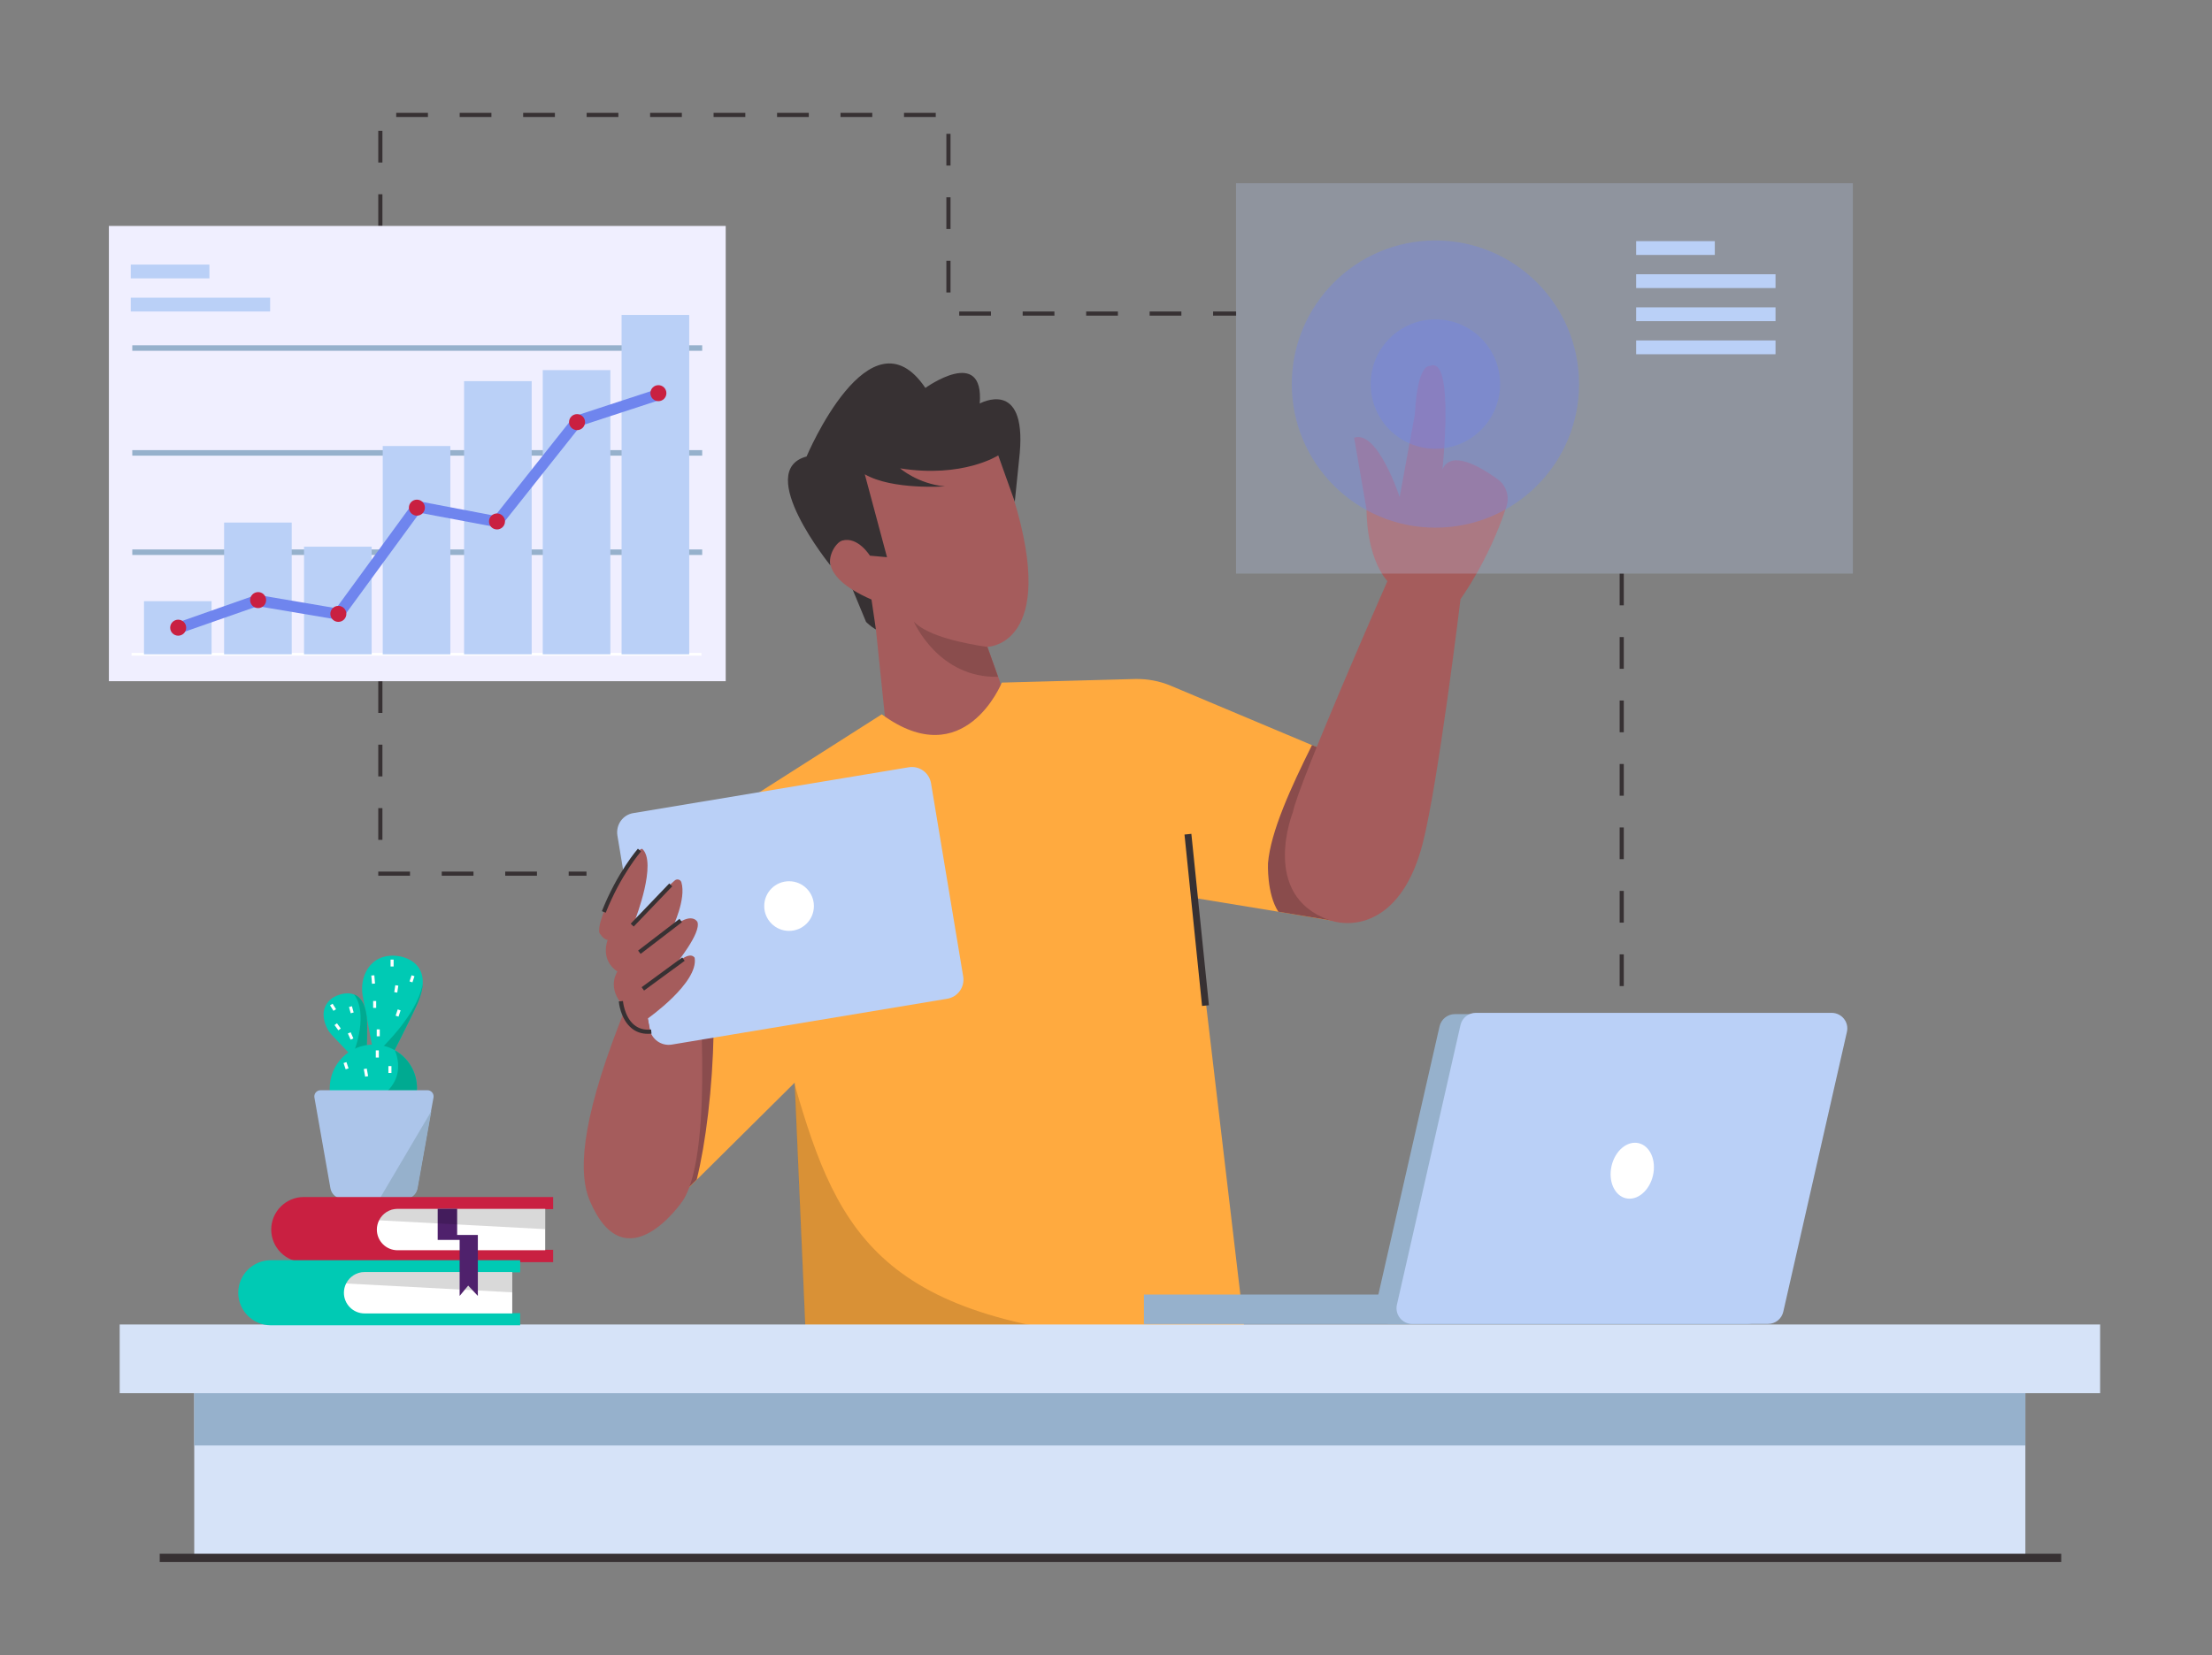 <svg xmlns="http://www.w3.org/2000/svg" width="354" height="265" viewBox="0 0 354 265" fill="none"><rect x="0" y="0" width="354" height="265" fill="#808080" stroke="none"/><path d="M197.829 50.529H194.141V49.866H197.829V50.529ZM189.062 50.529H183.983V49.866H189.062V50.529ZM178.904 50.529H173.825V49.866H178.904V50.529ZM168.745 50.529H163.666V49.866H168.745V50.529ZM158.587 50.529H153.508V49.866H158.587V50.529ZM152.117 46.819H151.454V41.74H152.117V46.819ZM152.117 36.661H151.454V31.581H152.117V36.661ZM61.2 36.175H60.537V31.096H61.2V36.175ZM152.117 26.502H151.454V21.423H152.117V26.502ZM61.2 26.016H60.537V20.937H61.2V26.016ZM149.754 18.729H144.675V18.066H149.754V18.729ZM139.595 18.729H134.516V18.066H139.595V18.729ZM129.437 18.729H124.358V18.066H129.437V18.729ZM119.279 18.729H114.2V18.066H119.279V18.729ZM109.12 18.729H104.041V18.066H109.12V18.729ZM98.962 18.729H93.883V18.066H98.962V18.729ZM88.804 18.729H83.725V18.066H88.804V18.729ZM78.645 18.729H73.566V18.066H78.645V18.729ZM68.487 18.729H63.408V18.066H68.487V18.729Z" fill="#373133"></path><path d="M259.866 157.853H259.203V152.774H259.866V157.853ZM259.866 147.695H259.203V142.616H259.866V147.695ZM259.866 137.537H259.203V132.458H259.866V137.537ZM259.866 127.378H259.203V122.299H259.866V127.378ZM259.866 117.22H259.203V112.141H259.866V117.22ZM259.866 107.062H259.203V101.983H259.866V107.062ZM259.866 96.903H259.203V91.824H259.866V96.903Z" fill="#373133"></path><path d="M93.861 140.187H91.012V139.524H93.861V140.187ZM85.933 140.187H80.854V139.524H85.933V140.187ZM75.775 140.187H70.695V139.524H75.775V140.187ZM65.616 140.187H60.537V139.524H65.616V140.187ZM61.2 134.445H60.537V129.366H61.2V134.445ZM61.2 124.287H60.537V119.207H61.2V124.287ZM61.2 114.128H60.537V109.049H61.2V114.128Z" fill="#373133"></path><path d="M135.861 92.95L138.6 99.553C138.6 99.553 140.101 101.099 141.493 101.232L139.527 93.922L135.861 92.95Z" fill="#373133"></path><path d="M158.021 103.55L159.744 108.342L162.747 116.778L142.232 120.621L140.178 100.768L139.471 95.976C138.301 95.468 137.329 94.96 136.512 94.452C133.73 92.729 132.846 91.073 132.824 89.682C132.824 89.66 132.824 89.638 132.824 89.616C132.802 87.496 134.701 86.038 134.701 86.038L133.973 73.34L159.148 71.419C159.346 71.905 159.545 72.368 159.744 72.854L159.766 72.943C160.76 75.394 161.555 77.668 162.195 79.744L162.217 79.811C169.416 103.329 158.021 103.55 158.021 103.55Z" fill="#A55C5C"></path><path d="M138.399 75.924L141.954 89.196L139.216 88.953C139.216 88.953 137.317 85.862 134.821 86.524C133.761 86.811 132.503 88.953 132.9 90.521C132.9 90.521 120.6 75.35 129.08 73.076C129.08 73.076 139.216 48.961 148.093 62.1C148.093 62.1 157.523 55.298 156.794 64.596C156.794 64.596 164.258 60.466 163.198 72.523L162.403 80.319L159.753 72.899C159.753 72.899 154.1 76.565 144.052 74.975C144.052 74.975 146.857 77.448 151.251 77.868C151.229 77.846 142.838 78.486 138.399 75.924Z" fill="#373133"></path><path d="M159.725 108.341C150.317 108.584 146.386 99.817 146.254 99.529C148.573 101.892 154.381 103.019 158.024 103.571L159.725 108.341Z" fill="#8A4D4D"></path><path d="M215.071 121.416V147.695L204.582 145.95L191.001 143.72L199.282 213.834L186.959 214.74L129.167 219.024L127.18 173.554V173.311L113.267 187.113L111.501 188.858L103.992 196.278L103.771 167.791L111.346 140.407L113.731 131.795L141.114 114.349C154.364 124.066 160.327 109.27 160.327 109.27L181.615 108.696C183.581 108.651 185.546 109.005 187.379 109.778L208.954 118.854L209.992 119.296L215.071 121.416Z" fill="#FFAA3F"></path><path d="M111.501 188.836L103.992 196.256L103.771 167.768L111.346 140.385C115.873 153.701 114.394 177.131 111.501 188.836Z" fill="#8A4C4D"></path><path d="M109.282 192.193C109.282 192.193 100.139 205.774 94.375 192.193C92.653 188.108 92.719 180.334 99.189 163.683C99.719 162.358 100.272 160.945 100.868 159.51L102.546 153.768L111.711 154.872C111.711 154.872 112.307 161.608 112.373 169.469C112.484 178.104 111.932 188.13 109.282 192.193Z" fill="#A55C5C"></path><path d="M101.366 130.159L145.422 122.827C147.123 122.54 148.713 123.688 149 125.389L154.145 156.306C154.432 158.006 153.284 159.596 151.583 159.883L107.527 167.215C105.827 167.502 104.237 166.353 103.95 164.653L98.804 133.736C98.539 132.036 99.665 130.424 101.366 130.159Z" fill="#BAD0F7"></path><path d="M215.07 121.414V147.693L204.58 145.948C202.703 143.055 202.924 138.197 202.924 138.197C203.344 133.14 206.59 126.051 209.969 119.271L215.07 121.414Z" fill="#8A4C4C"></path><path d="M104.104 165.251L103.662 163.042C103.662 163.042 111.833 157.301 111.17 153.326C111.17 153.326 110.508 152.001 108.079 154.43C108.079 154.43 112.275 149.351 111.612 147.584C111.612 147.584 110.729 145.817 107.637 148.467C107.637 148.467 109.845 143.94 109.05 141.246C108.918 140.782 108.322 140.628 107.968 140.959C107.107 141.71 105.252 143.432 101.675 147.142C101.675 147.142 105.208 138.088 102.779 135.88C102.779 135.88 101.895 135.659 99.245 140.517C99.245 140.517 95.381 147.474 95.933 149.351C95.933 149.351 96.595 150.455 97.258 150.455C97.258 150.455 95.933 153.547 98.804 155.534C98.804 155.534 97.258 157.742 99.245 160.392C99.245 160.392 100.129 165.251 104.104 165.251Z" fill="#A55C5C"></path><path d="M222.031 93.037C222.031 93.037 207.788 125.389 206.904 130.026C206.904 130.026 201.604 143.276 212.646 147.251C216.864 148.775 224.438 147.538 227.663 135.105C230.158 125.477 233.736 95.907 233.736 95.907C233.736 95.907 238.285 89.68 241.089 81.067C241.619 79.455 241.045 77.689 239.654 76.695C236.827 74.663 232.212 71.969 230.843 75.149C230.843 75.149 232.83 56.82 228.855 58.587C228.855 58.587 226.868 57.924 226.426 66.316L223.997 79.566C223.997 79.566 220.463 68.745 216.709 70.07L218.697 81.553C218.719 81.553 218.498 88.841 222.031 93.037Z" fill="#A55C5C"></path><path d="M126.278 149.018C128.473 149.018 130.253 147.238 130.253 145.043C130.253 142.848 128.473 141.068 126.278 141.068C124.082 141.068 122.303 142.848 122.303 145.043C122.303 147.238 124.082 149.018 126.278 149.018Z" fill="white"></path><g opacity="0.15"><path d="M186.94 214.738L129.148 219.022L127.16 173.552C134.227 198.264 141.514 212.397 186.94 214.738Z" fill="black"></path></g><path d="M190.661 133.481L189.562 133.594L192.373 161.032L193.472 160.92L190.661 133.481Z" fill="#373133"></path><path d="M109.183 153.271L102.682 158.035L103.073 158.57L109.575 153.805L109.183 153.271Z" fill="#373133"></path><path d="M108.741 147.091L102.117 152.172L102.52 152.697L109.144 147.617L108.741 147.091Z" fill="#373133"></path><path d="M107.104 141.424L100.934 147.867L101.412 148.326L107.582 141.882L107.104 141.424Z" fill="#373133"></path><path d="M96.942 146.105L96.324 145.862C98.775 139.656 102.066 135.88 102.088 135.858L102.596 136.3C102.552 136.322 99.35 140.032 96.942 146.105Z" fill="#373133"></path><path d="M103.691 165.496C102.653 165.496 101.77 165.187 101.041 164.569C99.274 163.089 99.031 160.417 99.031 160.306L99.694 160.24C99.694 160.262 99.915 162.758 101.483 164.061C102.211 164.657 103.117 164.922 104.199 164.811L104.265 165.474C104.044 165.474 103.868 165.496 103.691 165.496Z" fill="#373133"></path><path d="M292.219 165.386L282.038 210.017C281.773 211.143 280.757 211.96 279.587 211.96H222.656C221.044 211.96 219.852 210.48 220.205 208.912L230.385 164.282C230.65 163.156 231.666 162.339 232.837 162.339H289.767C291.38 162.339 292.572 163.818 292.219 165.386Z" fill="#96B1CC"></path><path d="M227.791 207.232H183.072V211.958H227.791V207.232Z" fill="#96B1CC"></path><path d="M295.568 165.208L285.388 209.993C285.123 211.141 284.107 211.936 282.937 211.936H226.006C224.394 211.936 223.201 210.435 223.555 208.867L233.735 164.082C234 162.933 235.016 162.138 236.186 162.138H293.117C294.751 162.138 295.944 163.64 295.568 165.208Z" fill="#BAD0F7"></path><path d="M264.535 188.173C265.096 185.736 264.068 183.419 262.237 182.998C260.407 182.576 258.468 184.209 257.907 186.646C257.346 189.082 258.374 191.399 260.205 191.821C262.035 192.243 263.974 190.609 264.535 188.173Z" fill="white"></path><g opacity="0.25"><path d="M296.523 29.327H197.811V91.823H296.523V29.327Z" fill="#BAD0F7"></path></g><g opacity="0.35"><path d="M229.719 84.47C242.416 84.47 252.708 74.177 252.708 61.481C252.708 48.785 242.416 38.492 229.719 38.492C217.023 38.492 206.73 48.785 206.73 61.481C206.73 74.177 217.023 84.47 229.719 84.47Z" fill="#6F85EE"></path></g><g opacity="0.35"><path d="M229.714 71.839C235.435 71.839 240.072 67.202 240.072 61.482C240.072 55.761 235.435 51.124 229.714 51.124C223.994 51.124 219.357 55.761 219.357 61.482C219.357 67.202 223.994 71.839 229.714 71.839Z" fill="#6F85EE"></path></g><path d="M274.431 38.603H261.844V40.811H274.431V38.603Z" fill="#BAD0F7"></path><path d="M284.148 43.902H261.844V46.111H284.148V43.902Z" fill="#BAD0F7"></path><path d="M284.148 49.201H261.844V51.41H284.148V49.201Z" fill="#BAD0F7"></path><path d="M284.148 54.5H261.844V56.708H284.148V54.5Z" fill="#BAD0F7"></path><path d="M116.14 36.169H17.428V109.044H116.14V36.169Z" fill="#F0EFFF"></path><path d="M33.515 42.356H20.928V44.564H33.515V42.356Z" fill="#BAD0F7"></path><path d="M43.232 47.654H20.928V49.863H43.232V47.654Z" fill="#BAD0F7"></path><path d="M112.255 104.521H21.051V104.962H112.255V104.521Z" fill="white"></path><path d="M112.376 87.958H21.172V88.841H112.376V87.958Z" fill="#96B1CC"></path><path d="M112.376 72.058H21.172V72.941H112.376V72.058Z" fill="#96B1CC"></path><path d="M112.376 55.273H21.172V56.156H112.376V55.273Z" fill="#96B1CC"></path><path d="M110.297 50.415H99.477V104.74H110.297V50.415Z" fill="#BAD0F7"></path><path d="M97.682 59.248H86.861V104.739H97.682V59.248Z" fill="#BAD0F7"></path><path d="M85.088 61.014H74.268V104.739H85.088V61.014Z" fill="#BAD0F7"></path><path d="M72.073 71.399H61.252V104.745H72.073V71.399Z" fill="#BAD0F7"></path><path d="M59.477 87.515H48.656V104.74H59.477V87.515Z" fill="#BAD0F7"></path><path d="M46.686 83.653H35.865V104.742H46.686V83.653Z" fill="#BAD0F7"></path><path d="M33.862 96.24H23.041V104.743H33.862V96.24Z" fill="#BAD0F7"></path><path d="M28.87 101.363L28.273 99.707L41.082 95.202L53.802 97.366L66.389 80.119L79.22 82.57L91.851 66.648L104.925 62.364L105.477 64.064L92.911 68.172L79.948 84.491L67.162 82.084L54.575 99.287L41.236 97.035L28.87 101.363Z" fill="#6F85EE"></path><path d="M105.367 64.219C106.074 64.219 106.648 63.645 106.648 62.938C106.648 62.231 106.074 61.657 105.367 61.657C104.659 61.657 104.086 62.231 104.086 62.938C104.086 63.645 104.659 64.219 105.367 64.219Z" fill="#C92041"></path><path d="M92.349 68.855C93.057 68.855 93.63 68.282 93.63 67.574C93.63 66.867 93.057 66.293 92.349 66.293C91.642 66.293 91.068 66.867 91.068 67.574C91.068 68.282 91.642 68.855 92.349 68.855Z" fill="#C92041"></path><path d="M79.537 84.755C80.244 84.755 80.817 84.182 80.817 83.474C80.817 82.767 80.244 82.194 79.537 82.194C78.829 82.194 78.256 82.767 78.256 83.474C78.256 84.182 78.829 84.755 79.537 84.755Z" fill="#C92041"></path><path d="M66.72 82.546C67.428 82.546 68.001 81.973 68.001 81.266C68.001 80.558 67.428 79.985 66.72 79.985C66.013 79.985 65.439 80.558 65.439 81.266C65.439 81.973 66.013 82.546 66.72 82.546Z" fill="#C92041"></path><path d="M54.148 99.55C54.855 99.55 55.429 98.977 55.429 98.269C55.429 97.562 54.855 96.989 54.148 96.989C53.441 96.989 52.867 97.562 52.867 98.269C52.867 98.977 53.441 99.55 54.148 99.55Z" fill="#C92041"></path><path d="M41.308 97.344C42.016 97.344 42.589 96.77 42.589 96.063C42.589 95.356 42.016 94.782 41.308 94.782C40.601 94.782 40.027 95.356 40.027 96.063C40.027 96.77 40.601 97.344 41.308 97.344Z" fill="#C92041"></path><path d="M28.517 101.761C29.224 101.761 29.798 101.187 29.798 100.48C29.798 99.772 29.224 99.199 28.517 99.199C27.81 99.199 27.236 99.772 27.236 100.48C27.236 101.187 27.81 101.761 28.517 101.761Z" fill="#C92041"></path><path d="M324.13 219.246H31.084V249.059H324.13V219.246Z" fill="#D6E3F8"></path><path d="M324.13 219.246H31.084V231.392H324.13V219.246Z" fill="#96B1CC"></path><path d="M336.094 212.025H19.154V223.022H336.094V212.025Z" fill="#D6E3F8"></path><path d="M67.654 157.455C67.61 158.339 67.367 159.376 66.837 160.591C65.821 162.91 62.354 169.667 62.354 169.667L59.947 169.446C59.947 169.446 59.903 169.204 59.814 168.784C59.461 166.907 58.423 161.496 58.048 159.443C57.496 156.506 59.108 152.597 63.48 153.016C65.092 153.171 67.809 154.209 67.654 157.455Z" fill="#00CAB4"></path><path d="M58.639 168.32L56.541 169.314L56.276 169.026L53.074 165.648C52.809 165.361 52.566 165.029 52.389 164.676C51.947 163.815 51.373 162.247 52.212 160.811C52.588 160.171 53.184 159.685 53.869 159.398C54.575 159.111 55.636 158.824 56.607 159.177C57.535 159.531 58.374 160.48 58.639 162.666C58.816 164.08 58.639 168.32 58.639 168.32Z" fill="#00CAB4"></path><path d="M59.906 156.123L59.422 156.164L59.532 157.484L60.016 157.444L59.906 156.123Z" fill="white"></path><path d="M63.264 157.711L63.096 158.825L63.576 158.897L63.744 157.784L63.264 157.711Z" fill="white"></path><path d="M60.203 160.24H59.717V161.344H60.203V160.24Z" fill="white"></path><path d="M63.651 161.585L63.316 162.591L63.777 162.744L64.112 161.739L63.651 161.585Z" fill="white"></path><path d="M60.777 164.787H60.291V165.891H60.777V164.787Z" fill="white"></path><path d="M62.992 153.614H62.506V154.718H62.992V153.614Z" fill="white"></path><path d="M56.32 161.075L55.852 161.206L56.13 162.205L56.598 162.075L56.32 161.075Z" fill="white"></path><path d="M53.927 163.808L53.535 164.095L54.149 164.932L54.541 164.644L53.927 163.808Z" fill="white"></path><path d="M56.116 165.243L55.672 165.441L56.111 166.429L56.555 166.232L56.116 165.243Z" fill="white"></path><path d="M53.23 160.677L52.818 160.935L53.368 161.815L53.78 161.557L53.23 160.677Z" fill="white"></path><path d="M67.654 157.452C67.61 158.336 67.367 159.374 66.837 160.588C65.821 162.907 62.354 169.664 62.354 169.664L59.947 169.444C59.947 169.444 59.903 169.201 59.815 168.781L60.543 168.317C65.534 163.415 67.234 159.837 67.654 157.452Z" fill="#00AA91"></path><path d="M58.681 168.32L56.583 169.314L56.318 169.027C56.981 167.923 58.902 162.115 56.65 159.178C57.577 159.531 58.416 160.481 58.681 162.667C58.858 164.08 58.681 168.32 58.681 168.32Z" fill="#00AA91"></path><path d="M66.726 174.194C66.726 178.036 63.612 181.172 59.748 181.172C57.407 181.172 55.353 180.024 54.072 178.257C53.255 177.109 52.77 175.717 52.77 174.194C52.77 170.351 55.883 167.215 59.748 167.215C61.007 167.215 62.177 167.547 63.193 168.121C65.313 169.335 66.726 171.588 66.726 174.194Z" fill="#00CAB4"></path><path d="M55.443 170.019L54.982 170.172L55.318 171.178L55.779 171.024L55.443 170.019Z" fill="white"></path><path d="M58.695 171.052L58.217 171.138L58.438 172.355L58.916 172.268L58.695 171.052Z" fill="white"></path><path d="M62.644 170.66H62.158V171.764H62.644V170.66Z" fill="white"></path><path d="M66.73 174.196C66.73 178.039 63.616 181.174 59.752 181.174C57.411 181.174 55.357 180.026 54.076 178.259C65.162 175.874 64.102 170.332 63.197 168.145C65.317 169.338 66.73 171.59 66.73 174.196Z" fill="#00AA91"></path><path d="M69.377 175.696L68.98 177.86L66.771 190.227C66.594 191.199 65.755 191.905 64.762 191.905H54.89C53.897 191.905 53.057 191.199 52.881 190.227L50.319 175.696C50.209 175.1 50.672 174.526 51.291 174.526H68.405C69.024 174.526 69.487 175.078 69.377 175.696Z" fill="#ACC5EA"></path><path d="M69.035 177.859L66.827 190.226C66.65 191.197 65.811 191.904 64.817 191.904H60.754L69.035 177.859Z" fill="#96B1CC"></path><path d="M65.869 156.12L65.541 157.104L66.002 157.258L66.33 156.273L65.869 156.12Z" fill="white"></path><path d="M60.627 168.145H60.141V169.293H60.627V168.145Z" fill="white"></path><path d="M86.866 195.902V193.561H88.522V191.618H48.618C45.747 191.618 43.406 193.959 43.406 196.83C43.406 199.701 45.747 202.042 48.618 202.042H88.522V200.076H86.866V197.735V195.902Z" fill="#C92041"></path><path d="M81.589 206.017V203.676H83.245V201.733H43.341C40.47 201.733 38.129 204.074 38.129 206.945C38.129 209.815 40.47 212.156 43.341 212.156H83.245V210.213H81.589V207.872V206.017Z" fill="#00CAB4"></path><path d="M81.979 203.631V210.256H58.35C56.517 210.256 55.037 208.777 55.037 206.944C55.037 206.414 55.17 205.906 55.39 205.464C55.943 204.382 57.047 203.631 58.35 203.631H81.979Z" fill="white"></path><g opacity="0.15"><path d="M81.971 203.629V206.876L55.383 205.462C55.935 204.38 57.039 203.629 58.342 203.629H81.971Z" fill="black"></path></g><path d="M87.252 193.516V200.141H63.623C61.79 200.141 60.31 198.661 60.31 196.828C60.31 196.298 60.443 195.79 60.664 195.349C61.216 194.267 62.32 193.516 63.623 193.516H87.252Z" fill="white"></path><path d="M70.047 193.496H73.161V197.692H76.473V207.453L74.927 205.797L73.558 207.453V198.487H70.047V193.496Z" fill="#4F216C"></path><g opacity="0.15"><path d="M87.245 193.516V196.763L60.656 195.349C61.208 194.267 62.312 193.516 63.615 193.516H87.245Z" fill="black"></path></g><path d="M329.869 248.726H25.561V250.051H329.869V248.726Z" fill="#373133"></path></svg>